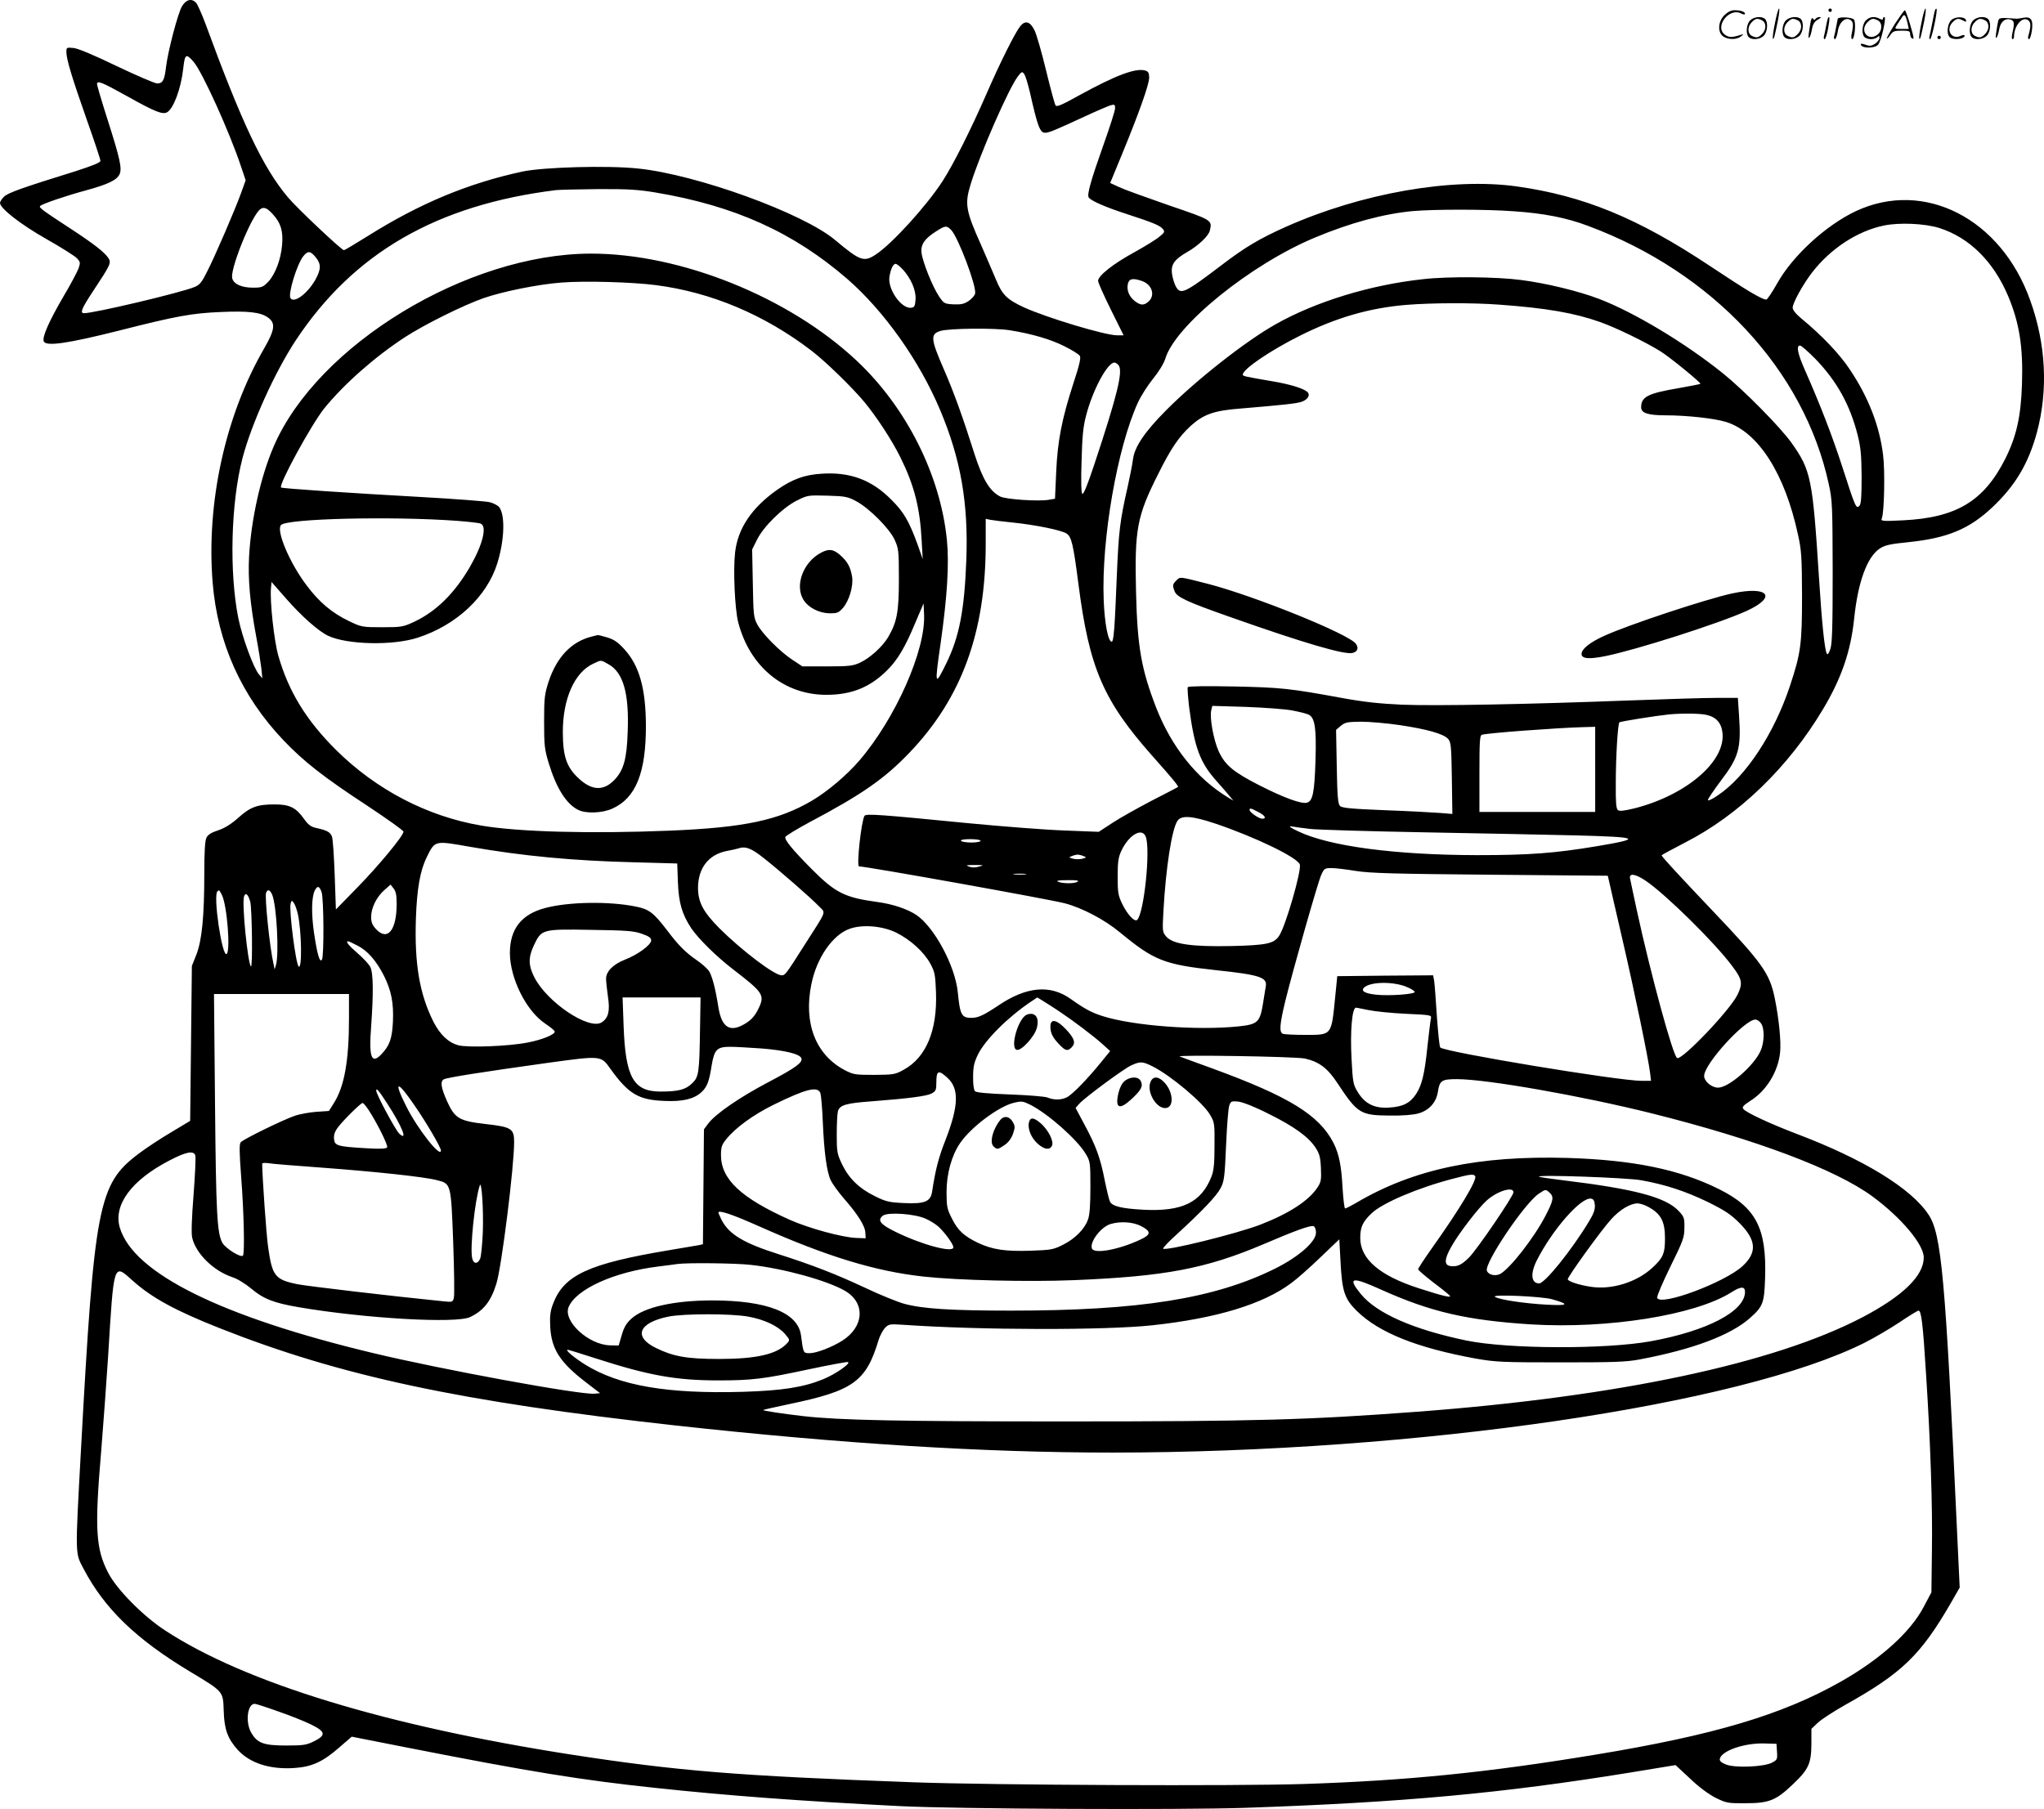 <svg version="1.0" xmlns="http://www.w3.org/2000/svg"
  viewBox="0 0 1200.63 1062.805"
 preserveAspectRatio="xMidYMid meet">
<g transform="translate(0,1064.004) scale(0.1,-0.1)"
fill="#000000" stroke="none">
<path d="M1070 10605 c-24 -38 -84 -266 -95 -360 -9 -77 -19 -95 -52 -95 -14
0 -120 46 -236 101 -130 63 -227 104 -254 107 -42 4 -43 4 -43 -24 0 -42 32
-148 120 -398 44 -124 80 -232 80 -241 0 -10 -45 -28 -147 -61 -316 -98 -397
-127 -420 -150 -13 -13 -23 -29 -23 -36 0 -32 122 -127 272 -212 87 -49 167
-100 180 -113 20 -22 21 -26 9 -61 -8 -20 -47 -95 -89 -165 -85 -146 -125
-237 -115 -262 12 -32 141 -13 443 63 334 85 427 102 596 109 160 7 233 -1
276 -31 48 -33 44 -71 -21 -184 -228 -394 -340 -907 -302 -1374 29 -356 169
-667 416 -927 120 -126 238 -218 493 -385 116 -77 212 -145 212 -152 0 -24
-146 -200 -271 -328 l-126 -129 -7 201 c-4 112 -11 214 -16 227 -10 27 -30 37
-94 51 -31 7 -46 19 -71 54 -47 66 -85 85 -175 84 -99 0 -140 -15 -211 -79
-40 -36 -79 -60 -117 -73 -39 -12 -61 -26 -69 -43 -9 -16 -13 -82 -13 -209 0
-256 -14 -393 -46 -477 l-27 -68 -5 -455 -5 -455 -113 -68 c-63 -37 -149 -94
-191 -126 -236 -178 -259 -301 -338 -1749 -34 -623 -34 -593 16 -689 123 -234
308 -413 624 -603 199 -120 195 -115 199 -230 3 -110 23 -164 82 -230 72 -79
190 -117 334 -107 102 7 166 36 262 120 l74 64 325 -64 c727 -143 1025 -191
1459 -237 429 -46 851 -77 1435 -107 330 -17 1652 -23 2031 -10 931 32 1510
86 2252 206 l274 45 86 -80 c53 -51 110 -92 151 -113 62 -30 71 -32 176 -31
137 0 178 17 277 112 92 87 107 122 108 236 l0 89 38 36 c21 20 94 67 161 105
333 186 443 292 621 600 l51 89 -16 341 c-68 1484 -91 1736 -167 1850 -102
155 -383 327 -781 477 -149 57 -289 122 -306 143 -10 12 -3 20 41 49 95 60
162 171 174 283 7 63 -7 202 -32 323 -30 144 -74 205 -368 514 -194 204 -296
315 -296 322 0 2 62 36 138 75 317 162 608 444 811 785 108 181 162 339 182
530 22 215 76 363 150 412 30 20 60 27 171 38 228 24 355 77 490 204 136 128
213 258 263 442 66 249 53 517 -40 775 -171 480 -622 711 -1023 524 -175 -82
-371 -261 -462 -423 -30 -53 -59 -97 -65 -97 -27 1 -111 51 -335 200 -420 279
-739 410 -1132 465 -382 53 -912 -40 -1356 -238 -154 -69 -238 -119 -372 -221
-225 -171 -246 -181 -275 -126 -8 16 -18 49 -21 72 -7 54 14 84 89 127 65 37
125 94 133 125 15 63 17 62 -241 150 -132 46 -263 93 -292 107 l-52 24 70 170
c100 243 159 409 159 449 0 26 -5 36 -21 41 -56 18 -173 -26 -390 -145 -102
-57 -133 -70 -139 -59 -5 7 -30 100 -56 207 -26 107 -56 212 -68 235 -26 52
-55 59 -84 22 -31 -39 -120 -218 -197 -395 -91 -209 -196 -418 -259 -515 -95
-146 -295 -366 -390 -429 -71 -48 -93 -40 -241 84 -188 158 -814 385 -1158
420 -180 19 -556 8 -679 -18 -319 -69 -602 -187 -905 -377 -75 -47 -139 -85
-143 -85 -13 0 -277 248 -329 311 -146 173 -270 435 -486 1024 -21 55 -44 108
-53 118 -25 28 -58 21 -82 -18z m67 -328 c51 -58 214 -419 279 -616 l27 -80
-28 -78 c-37 -101 -147 -357 -197 -456 -32 -65 -45 -81 -75 -93 -78 -33 -589
-154 -649 -154 -26 0 -15 27 55 133 101 153 106 163 87 192 -22 33 -86 83
-216 168 -176 115 -193 128 -184 137 14 13 149 59 267 91 129 35 184 61 199
95 16 34 3 92 -72 327 -33 103 -60 195 -60 203 0 23 27 12 180 -73 159 -89
204 -107 231 -93 38 21 82 139 95 255 10 89 16 93 61 42z m4913 -181 c45 -200
59 -236 89 -236 22 0 56 14 231 95 69 32 137 61 152 66 25 7 28 5 28 -17 0
-13 -31 -111 -69 -217 -73 -206 -97 -290 -86 -307 12 -19 98 -57 225 -98 153
-50 193 -66 211 -88 12 -15 10 -20 -20 -44 -18 -16 -85 -57 -148 -92 -123 -67
-213 -138 -213 -168 0 -10 34 -86 75 -169 l75 -151 -38 0 c-71 0 -412 103
-547 164 -101 47 -128 74 -165 164 -18 42 -56 132 -86 200 -92 205 -98 243
-63 358 54 177 227 572 280 638 21 26 23 27 35 11 7 -9 22 -58 34 -109z
m-2199 -587 c465 -78 809 -234 1125 -507 216 -188 423 -479 545 -768 122 -288
168 -549 155 -885 -11 -293 -41 -450 -117 -605 -68 -139 -70 -134 -34 116 39
275 51 467 37 608 -38 381 -238 779 -530 1053 -398 374 -1035 630 -1562 629
-725 -1 -1605 -536 -1862 -1132 -77 -178 -133 -430 -145 -649 -7 -130 6 -277
42 -469 13 -69 26 -152 30 -185 l6 -60 -20 23 c-31 36 -98 217 -121 330 -54
269 -44 676 24 939 53 203 190 506 313 693 340 514 828 796 1528 883 17 2 127
5 246 6 178 1 238 -3 340 -20z m-2248 -128 c47 -52 61 -99 54 -180 -7 -85 -40
-172 -81 -216 -31 -32 -38 -35 -90 -35 -67 0 -113 21 -122 55 -12 46 84 297
146 385 28 40 51 38 93 -9z m7287 18 c178 -12 311 -38 438 -86 734 -273 1269
-847 1414 -1517 21 -95 22 -126 23 -516 0 -328 -3 -423 -14 -454 -10 -28 -16
-35 -21 -25 -12 22 -29 181 -45 439 -38 591 -47 637 -163 800 -66 92 -278 307
-402 407 -223 179 -521 358 -727 437 -121 46 -310 92 -458 111 -143 19 -427
22 -575 5 -309 -33 -632 -132 -867 -265 -176 -99 -465 -326 -643 -505 -126
-127 -186 -215 -195 -289 -3 -25 -17 -97 -31 -160 -46 -202 -53 -262 -64 -526
-12 -303 -18 -385 -30 -385 -21 0 -42 110 -47 245 -14 358 80 896 201 1160 18
39 58 102 89 140 34 42 63 89 72 118 59 196 500 553 878 711 208 87 404 140
576 156 130 11 428 11 591 -1z m2500 -98 c177 -56 319 -196 405 -399 67 -159
89 -300 82 -517 -6 -190 -32 -307 -97 -438 -126 -251 -288 -349 -604 -364
-124 -6 -129 -5 -122 13 14 36 19 279 7 372 -21 171 -86 338 -195 501 -61 92
-163 199 -284 299 -33 27 -52 51 -52 64 0 28 60 137 114 207 108 140 266 244
422 276 91 19 239 12 324 -14z m-5802 -13 c41 -45 147 -324 140 -372 -2 -11
-19 -31 -38 -44 -27 -18 -45 -22 -90 -20 -53 3 -56 5 -85 48 -38 57 -96 202
-102 255 -6 48 18 83 86 126 54 35 62 35 89 7z m-3734 -159 c33 -39 33 -72 -3
-135 -47 -81 -125 -138 -145 -105 -15 24 38 198 75 245 27 34 42 33 73 -5z
m3448 -71 c49 -53 79 -123 76 -176 -3 -40 -6 -47 -25 -50 -59 -8 -142 112
-128 185 8 46 22 73 36 73 6 0 24 -14 41 -32z m1406 -69 c58 -20 79 -82 40
-119 -28 -26 -48 -25 -82 1 -34 27 -49 64 -41 101 7 31 29 36 83 17z m-2856
-24 c326 -42 638 -174 913 -384 82 -62 245 -221 315 -306 73 -90 157 -218 208
-320 82 -166 116 -296 126 -495 l6 -105 -28 80 c-51 141 -82 196 -157 270
-115 116 -242 163 -408 152 -101 -6 -173 -32 -264 -96 -147 -104 -229 -225
-245 -366 -12 -101 -2 -331 18 -410 67 -261 269 -428 519 -427 147 0 256 44
357 145 61 61 105 135 164 277 l49 115 3 -65 c10 -210 -168 -611 -380 -858
-74 -86 -186 -181 -277 -235 -197 -116 -399 -159 -835 -177 -461 -19 -891 -8
-1110 30 -317 54 -617 211 -852 444 -174 173 -278 342 -338 550 -26 87 -52
329 -44 404 l3 33 85 -97 c90 -103 190 -192 247 -219 112 -53 382 -59 528 -11
227 74 405 241 466 436 43 138 47 285 11 331 -10 11 -35 24 -57 29 -22 5 -202
19 -400 30 -429 24 -818 50 -824 56 -16 15 178 370 253 464 118 145 297 303
476 420 116 75 344 188 462 229 113 39 321 81 456 91 135 11 415 3 554 -15z
m4958 -115 c272 -20 437 -48 589 -102 94 -33 276 -122 356 -173 56 -35 239
-185 233 -190 -2 -2 -59 -13 -126 -25 -183 -31 -222 -51 -222 -113 0 -34 41
-47 144 -47 123 0 288 -18 355 -39 189 -59 345 -303 422 -661 21 -93 23 -133
24 -360 0 -284 -7 -337 -71 -530 -93 -280 -260 -534 -424 -643 -30 -21 -56
-33 -58 -28 -2 5 33 56 76 114 106 139 120 190 107 383 l-7 104 -122 0 c-68 0
-298 -7 -512 -15 -603 -23 -1141 -33 -1339 -25 -132 6 -225 16 -350 39 -311
57 -360 62 -636 68 -160 3 -268 2 -272 -4 -3 -5 1 -58 8 -118 31 -238 64 -326
163 -436 31 -35 66 -75 77 -89 l20 -24 -35 21 c-183 112 -329 296 -419 526
-87 226 -110 354 -118 677 -9 371 5 447 130 695 75 151 121 218 191 283 76 68
136 90 294 102 250 21 327 29 359 40 32 12 48 34 37 52 -14 22 -97 49 -210 68
-158 27 -174 30 -174 39 0 32 160 141 336 229 212 106 408 163 626 181 148 12
392 13 548 1z m-2880 -150 c127 -20 241 -53 322 -94 45 -22 86 -48 91 -57 7
-11 -3 -55 -36 -155 -70 -215 -95 -344 -103 -527 l-7 -157 -35 -6 c-59 -11
-254 2 -287 19 -61 31 -103 101 -150 247 -68 215 -122 366 -182 503 -77 177
-79 205 -18 223 50 15 316 18 405 4z m4732 -167 c128 -132 205 -272 250 -450
18 -72 22 -117 23 -245 0 -115 -3 -160 -13 -170 -19 -19 -24 -8 -98 222 -63
194 -130 367 -223 578 -42 95 -51 142 -28 142 8 0 47 -35 89 -77z m-4092 -38
c28 -34 -6 -174 -142 -583 -40 -121 -64 -180 -71 -173 -6 6 -8 78 -4 193 4
145 9 201 27 268 38 148 125 310 166 310 6 0 17 -7 24 -15z m-1540 -800 c76
-41 194 -159 225 -226 23 -51 25 -63 25 -231 0 -192 -11 -252 -63 -341 -33
-56 -107 -123 -165 -150 -41 -19 -64 -22 -193 -22 l-146 0 -59 39 c-74 49
-176 152 -206 208 -21 40 -23 57 -26 241 l-4 199 28 56 c37 77 151 189 234
231 64 32 67 32 180 29 105 -3 120 -6 170 -33z m-2344 -115 c66 -5 128 -12
137 -16 40 -15 12 -125 -63 -255 -91 -156 -198 -261 -327 -322 -65 -30 -74
-32 -188 -32 -117 0 -122 1 -195 36 -100 48 -175 111 -249 210 -100 132 -179
320 -151 354 32 39 659 53 1036 25z m3264 -10 c135 -14 285 -45 314 -64 30
-19 40 -60 71 -300 63 -489 145 -681 432 -1005 128 -144 157 -180 152 -185 -2
-1 -71 -38 -154 -80 -82 -43 -186 -101 -230 -130 l-81 -53 -204 8 c-113 4
-367 24 -565 43 -509 50 -598 57 -607 43 -19 -31 -48 -297 -32 -297 43 0 1118
-193 1209 -217 102 -27 234 -96 325 -172 199 -164 258 -188 565 -221 254 -27
300 -42 290 -95 -2 -11 -9 -55 -16 -99 -18 -112 -31 -124 -144 -136 -239 -25
-617 3 -797 60 -66 21 -104 41 -190 102 -120 85 -260 72 -425 -40 -84 -56
-117 -72 -157 -72 -58 0 -67 18 -80 150 -15 155 -139 385 -244 455 -53 35
-139 64 -230 76 -191 26 -246 54 -386 195 -114 115 -159 171 -153 187 3 7 67
46 143 87 306 162 440 255 587 409 306 320 447 707 447 1226 l0 147 28 -6 c15
-3 74 -10 132 -16z m1641 -1104 c42 -8 86 -19 97 -25 36 -19 45 -80 39 -271
-6 -188 -16 -237 -51 -246 -33 -8 -134 29 -276 101 -157 80 -204 120 -242 202
-30 67 -54 199 -43 241 l6 25 197 -6 c108 -4 231 -13 273 -21z m2433 -26 c58
-13 88 -48 94 -108 16 -168 -215 -364 -517 -441 -63 -15 -88 -18 -98 -10 -10
9 -13 47 -12 158 0 158 12 347 21 357 6 6 216 39 293 47 80 7 181 6 219 -3z
m-1802 -60 c160 -24 257 -51 284 -81 17 -19 19 -41 22 -231 l3 -210 -73 6
c-40 3 -185 11 -323 16 -198 8 -252 13 -264 25 -12 12 -16 57 -19 231 l-4 216
28 24 c26 21 40 23 119 24 50 0 152 -9 227 -20z m1148 -260 l0 -250 -340 0
-340 0 0 224 c0 186 2 225 14 229 24 10 446 41 594 45 l72 2 0 -250z m-1980
-250 c41 -21 52 -40 24 -40 -19 0 -74 38 -74 51 0 13 6 12 50 -11z m-250 -69
c236 -80 482 -199 495 -240 11 -35 -83 -361 -121 -418 -30 -47 -73 -56 -279
-61 -234 -5 -345 11 -384 55 -23 27 -24 30 -17 153 14 251 49 478 82 527 22
35 87 30 224 -16z m555 -31 c44 -5 348 -14 675 -20 327 -6 726 -14 887 -18
376 -10 392 -18 126 -63 -251 -42 -399 -53 -708 -53 -481 1 -867 52 -1050 140
-45 21 -59 32 -40 29 17 -3 66 -10 110 -15z m-965 -46 c29 -75 -10 -448 -50
-488 -15 -15 -57 30 -88 93 -24 50 -27 67 -27 161 0 85 4 113 21 150 44 95
123 141 144 84z m-970 -24 c0 -5 -24 -10 -54 -10 -30 0 -58 5 -61 10 -4 6 17
10 54 10 34 0 61 -4 61 -10z m-2999 -35 c310 -54 601 -82 965 -91 l252 -7 4
-111 c5 -122 24 -186 78 -269 42 -62 148 -167 250 -245 175 -135 184 -149 144
-230 -19 -39 -39 -62 -72 -83 -92 -58 -142 -29 -162 92 -17 109 -37 186 -56
215 -10 14 -42 43 -73 64 -63 43 -107 87 -173 175 -79 103 -106 124 -184 139
-156 32 -396 28 -533 -9 -139 -37 -206 -123 -206 -265 1 -148 95 -337 205
-412 30 -20 56 -41 58 -47 6 -17 -70 -49 -159 -66 -110 -22 -350 -31 -407 -16
-59 16 -108 63 -147 140 -81 163 -111 339 -102 606 6 175 25 281 64 360 49 98
44 97 254 60z m1726 -67 c95 -75 275 -232 323 -282 41 -43 51 -16 -83 -226
-112 -176 -115 -180 -136 -180 -42 0 -233 145 -365 276 -95 96 -126 153 -126
239 1 115 62 194 167 215 32 6 63 13 68 15 43 15 77 3 152 -57z m1878 12 c18
-7 18 -8 -7 -15 -16 -4 -40 -4 -55 0 -26 7 -26 8 -8 15 11 5 27 9 35 9 8 0 24
-4 35 -9z m-613 -61 c-22 -7 -43 -7 -60 0 -23 8 -17 9 33 9 55 0 57 -1 27 -9z
m2213 -26 c83 -13 219 -17 790 -22 l689 -6 7 -30 c3 -16 39 -169 78 -340 70
-301 154 -706 164 -792 l5 -43 -54 0 c-138 0 -1157 169 -1184 196 -5 5 -13 88
-20 184 -6 96 -13 190 -16 208 l-6 32 -282 -2 -281 -3 -12 -120 c-23 -231 -18
-225 -177 -225 -63 0 -121 3 -130 6 -23 9 -20 53 14 194 46 186 189 689 210
738 18 40 21 42 62 42 24 0 88 -8 143 -17z m-1942 -20 c-18 -2 -48 -2 -65 0
-18 2 -4 4 32 4 36 0 50 -2 33 -4z m3643 -37 c117 -79 406 -363 509 -502 59
-78 63 -102 31 -168 -45 -92 -328 -388 -355 -372 -25 16 -154 489 -236 866
-19 91 -38 175 -40 188 -8 34 30 29 91 -12z m-3336 -6 c-18 -12 -88 -12 -115
0 -14 6 4 9 55 9 52 1 70 -2 60 -9z m-4000 -129 c0 -156 -53 -222 -121 -150
-22 24 -29 41 -29 72 0 53 32 118 78 158 l36 32 18 -23 c13 -16 18 -39 18 -89z
m-441 68 c13 -38 15 -377 2 -397 -13 -21 -28 32 -47 161 -16 113 -14 210 6
247 15 28 26 25 39 -11z m-586 -16 c31 -61 52 -332 28 -348 -27 -16 -80 343
-54 368 10 10 11 9 26 -20z m296 0 c26 -64 41 -347 22 -413 l-8 -25 -6 30
c-23 99 -53 395 -44 420 9 23 23 18 36 -12z m-129 -41 c10 -38 15 -390 4 -380
-19 20 -55 376 -40 413 9 24 24 10 36 -33z m280 -74 c22 -104 25 -327 4 -306
-17 18 -57 330 -47 369 6 20 7 21 19 4 7 -9 18 -40 24 -67z m3512 -106 c84
-41 165 -114 203 -184 26 -48 29 -64 33 -169 8 -223 -58 -382 -190 -454 -50
-28 -60 -29 -173 -30 -113 0 -123 2 -173 28 -171 90 -243 276 -196 505 31 154
124 289 224 325 74 27 190 18 272 -21z m-1492 -8 c41 -14 55 -24 55 -39 0 -26
-79 -84 -154 -113 -69 -27 -111 -69 -111 -112 0 -16 5 -63 11 -105 13 -84 3
-125 -36 -151 -74 -49 -323 118 -397 266 -35 69 -35 116 -2 186 45 95 48 96
334 91 211 -3 253 -6 300 -23z m-1671 -69 c60 -30 111 -89 156 -177 44 -88 58
-161 53 -272 -5 -97 -19 -138 -66 -188 -60 -64 -76 -22 -62 161 14 195 13 316
-5 350 -8 16 -41 52 -75 81 -53 46 -72 70 -55 70 3 0 28 -11 54 -25z m6168
-245 c24 -10 43 -23 43 -28 0 -13 -149 -24 -225 -16 -70 7 -95 23 -70 44 41
34 176 34 252 0z m-6217 -182 c0 -250 -27 -401 -89 -499 l-29 -46 -74 -5 c-40
-3 -95 -13 -123 -22 -71 -24 -308 -140 -321 -157 -9 -10 -8 -60 2 -194 17
-218 22 -460 11 -472 -13 -13 -100 41 -120 74 -32 56 -38 170 -44 821 l-6 642
397 0 396 0 0 -142z m2062 -60 c-4 -263 -7 -286 -48 -324 -37 -36 -81 -47
-184 -47 -159 0 -206 83 -217 386 l-6 167 229 0 229 0 -3 -182z m2113 98 c78
-52 199 -143 253 -192 l43 -39 -57 -70 c-78 -96 -164 -184 -196 -201 -33 -17
-77 -18 -115 -2 -16 6 -112 14 -221 18 -130 5 -197 11 -205 19 -7 7 -12 41
-11 85 0 59 6 84 28 130 43 87 174 218 310 310 l39 26 36 -22 c20 -12 63 -40
96 -62z m1812 10 c37 -8 137 -18 220 -22 148 -7 153 -7 148 -28 -3 -12 -11
-84 -20 -161 -17 -167 -33 -231 -68 -284 -35 -52 -76 -73 -157 -78 -86 -6
-142 22 -184 90 -27 44 -30 57 -37 194 -9 166 3 303 26 303 2 0 34 -6 72 -14z
m2307 -78 c22 -30 20 -113 -3 -163 -40 -88 -187 -215 -249 -215 -38 0 -82 37
-82 69 0 70 238 331 301 331 10 0 25 -10 33 -22z m-5868 -148 c135 -11 222
-32 231 -57 10 -25 -34 -57 -196 -142 -167 -88 -308 -185 -351 -242 l-25 -34
-3 -337 -3 -338 -22 -5 c-12 -2 -92 -16 -177 -30 -473 -79 -617 -146 -681
-314 -17 -45 -20 -72 -17 -136 7 -132 58 -210 212 -328 l81 -62 -33 -3 c-81
-8 -894 141 -1302 239 -889 213 -1406 468 -1486 736 -40 133 68 280 293 396
96 50 139 58 150 30 4 -9 -1 -114 -10 -233 -11 -138 -14 -228 -8 -252 22 -94
126 -195 237 -232 29 -9 75 -38 109 -66 72 -61 133 -85 280 -110 387 -66 923
-97 1006 -58 80 38 123 93 155 197 31 101 104 686 104 831 0 79 -15 89 -165
106 -158 18 -183 33 -229 134 -36 82 -41 116 -19 129 22 11 226 43 613 97 314
43 310 43 366 -36 106 -147 164 -182 316 -188 108 -5 175 11 219 52 32 30 45
62 59 155 16 95 31 111 109 111 32 0 116 -5 187 -10z m3189 -59 c84 -19 134
-57 192 -146 117 -177 134 -188 308 -189 75 -1 138 4 168 13 62 18 103 64 113
126 10 67 22 75 112 75 175 0 736 -99 1144 -201 616 -154 1082 -330 1298 -489
168 -124 300 -281 300 -358 0 -107 -122 -226 -360 -351 -520 -272 -1433 -466
-2615 -555 -641 -48 -945 -57 -2070 -57 -980 0 -1322 7 -1535 31 -122 14 -241
32 -237 36 1 2 69 17 149 34 380 79 455 132 529 378 7 23 23 54 36 69 23 24
28 25 106 20 455 -32 1191 -33 1467 -3 377 41 649 124 815 248 33 24 110 92
171 151 l111 106 7 -129 c9 -177 24 -221 95 -291 131 -129 355 -218 701 -281
115 -20 155 -22 495 -22 312 0 385 2 465 17 314 59 537 143 651 245 75 67 82
87 87 232 10 295 -53 416 -273 525 -232 115 -502 170 -885 182 -523 15 -905
-65 -1239 -261 -34 -20 -66 -36 -70 -36 -4 0 -11 55 -15 123 -7 130 -21 198
-53 262 -85 165 -261 273 -715 439 -95 34 -180 66 -188 69 -27 11 682 0 735
-12z m-893 -47 c108 -55 293 -211 335 -282 27 -45 28 -52 27 -182 0 -103 -4
-146 -17 -180 -60 -155 -173 -210 -406 -197 -122 7 -177 20 -191 47 -5 10 -19
67 -31 126 -25 129 -51 202 -120 329 l-51 96 23 26 c38 40 260 204 304 224 53
24 66 24 127 -7z m-1206 -67 c69 -63 65 -166 -12 -364 -41 -104 -59 -174 -79
-305 -9 -58 -44 -72 -167 -66 -87 4 -106 9 -170 41 -92 45 -152 104 -192 187
-29 61 -31 73 -31 175 0 61 3 122 7 137 11 36 48 47 203 58 218 17 315 30 346
45 26 14 29 21 29 64 0 72 12 78 66 28z m-3128 -166 c69 -100 152 -243 152
-260 0 -48 -138 127 -204 260 -78 155 -53 155 52 0z m-163 15 c86 -132 124
-226 70 -176 -22 21 -135 231 -135 252 0 19 14 3 65 -76z m2544 62 c4 -13 11
-88 14 -168 8 -182 23 -294 47 -345 11 -22 45 -69 76 -105 81 -92 126 -163
127 -202 l2 -33 -55 2 c-83 3 -280 57 -392 107 -285 128 -402 237 -403 378 0
48 4 62 31 95 55 68 156 142 279 203 190 93 258 110 274 68z m1234 -69 c105
-54 276 -205 325 -289 26 -43 27 -51 27 -195 0 -102 -4 -163 -14 -189 -19 -56
-76 -113 -145 -148 -57 -29 -70 -32 -191 -36 -150 -5 -224 6 -310 46 -83 40
-119 73 -154 144 -28 55 -31 70 -31 155 0 108 30 215 80 288 65 94 225 214
315 236 47 11 53 10 98 -12z m1399 -53 c148 -73 234 -135 275 -198 23 -35 29
-55 32 -120 3 -71 1 -83 -22 -117 -51 -76 -166 -151 -334 -216 -141 -54 -555
-156 -571 -141 -3 3 32 41 79 83 151 138 236 228 259 273 21 40 24 66 32 253
5 114 13 219 19 233 9 24 13 26 54 22 27 -4 97 -31 177 -72z m-5289 26 c52
-79 118 -212 111 -223 -5 -8 -39 -10 -123 -5 -171 10 -185 15 -189 55 -2 23 4
43 24 69 32 42 133 142 144 142 4 0 19 -17 33 -38z m-273 -342 c312 -23 602
-54 674 -73 86 -21 85 -18 98 -364 6 -166 8 -313 4 -327 -6 -26 -8 -27 -64
-21 -300 30 -800 89 -854 100 -133 27 -149 48 -173 218 -11 76 -34 410 -35
490 0 5 17 6 38 3 20 -4 161 -15 312 -26z m6775 -50 c13 -21 -89 -191 -256
-426 -44 -62 -79 -116 -79 -121 0 -5 41 -40 90 -78 50 -37 93 -73 97 -78 8
-13 -43 -1 -182 44 -231 74 -345 172 -345 296 0 63 14 95 67 145 62 60 273
150 478 203 102 27 121 29 130 15z m975 -24 c144 -26 259 -64 390 -127 101
-50 136 -73 186 -123 101 -101 107 -174 19 -255 -105 -96 -482 -237 -501 -186
-3 8 32 90 77 182 76 154 83 173 83 230 1 57 -2 65 -34 99 -77 81 -260 129
-680 180 -74 9 -137 18 -140 21 -12 13 518 -6 600 -21z m-6804 -307 c-3 -69
-10 -138 -15 -152 -13 -34 -39 -35 -47 -1 -15 57 15 341 44 429 11 35 23 -144
18 -276z m6054 236 c0 -22 -213 -335 -261 -383 -44 -44 -70 -56 -110 -50 -37
5 -35 41 5 112 44 79 160 230 211 275 63 55 155 82 155 46z m212 -2 c27 -24
23 -46 -24 -136 -68 -131 -210 -312 -267 -342 -29 -14 -68 -5 -77 19 -17 43
221 397 305 453 41 27 40 27 63 6z m266 -73 c2 -26 -7 -51 -35 -97 -102 -169
-259 -363 -292 -363 -47 0 -53 56 -15 133 92 182 259 373 319 365 15 -2 21
-12 23 -38z m305 -6 c81 -41 107 -86 107 -189 0 -90 -11 -115 -75 -174 -91
-84 -238 -130 -360 -111 -68 10 -133 31 -136 44 -3 12 198 291 256 354 50 55
110 91 153 92 13 0 37 -7 55 -16z m-5211 -120 c395 -176 680 -263 963 -294
201 -22 617 -32 883 -21 535 22 774 67 1113 211 189 81 278 113 295 106 8 -3
14 -19 14 -38 0 -53 -101 -142 -242 -212 -356 -176 -796 -246 -1548 -246 -355
0 -521 11 -628 40 -40 11 -144 53 -230 94 -173 81 -310 134 -507 197 -208 66
-292 117 -336 201 -10 21 -19 40 -19 44 0 17 83 -11 242 -82z m973 47 c28 -12
63 -34 79 -49 39 -37 86 -102 86 -120 0 -35 -186 15 -340 91 -90 44 -108 68
-74 95 29 22 186 11 249 -17z m1265 -43 c63 -32 63 -51 -2 -81 -126 -59 -271
-86 -284 -52 -15 38 54 128 110 144 58 17 129 12 176 -11z m-2292 -229 c194
-21 451 -92 556 -153 121 -71 112 -211 -17 -293 -61 -38 -151 -73 -191 -73
-38 0 -37 -1 -51 105 -18 134 -201 205 -524 205 -226 -1 -398 -40 -472 -107
-29 -26 -44 -51 -57 -97 l-18 -61 -50 1 c-127 3 -278 142 -244 225 44 105 266
206 525 238 50 6 101 13 115 15 58 8 338 5 428 -5z m-3632 -90 c113 -102 251
-178 514 -282 712 -282 1416 -432 2680 -572 976 -107 1805 -159 2565 -159
1785 1 3686 278 4419 646 55 28 146 81 203 119 56 38 107 69 112 69 17 0 26
-74 45 -380 26 -403 38 -775 34 -1030 l-3 -245 -45 -85 c-78 -149 -254 -307
-486 -439 -346 -196 -746 -315 -1444 -430 -636 -105 -1103 -152 -1710 -172
-397 -13 -1826 -7 -2295 10 -1039 38 -1381 66 -2005 162 -1093 170 -1921 423
-2390 730 -130 85 -282 239 -333 336 -75 143 -82 259 -42 725 13 161 31 408
40 548 34 555 31 548 141 449z m7335 -55 c293 -132 506 -181 884 -205 450 -27
961 54 1174 188 56 36 81 37 81 3 0 -114 -223 -230 -554 -290 -265 -48 -836
-46 -1081 4 -313 65 -529 160 -622 274 -80 98 -54 104 118 26z m1005 -57 c106
-30 98 -39 -31 -32 -130 7 -278 29 -304 46 -24 16 273 3 335 -14z m-4722 -102
c95 -17 174 -54 216 -101 30 -35 31 -37 13 -56 -58 -64 -180 -92 -398 -92
-190 0 -268 14 -371 64 -136 66 -104 149 73 185 92 18 366 18 467 0z m-900
-244 c316 -102 475 -131 726 -131 199 0 269 9 530 65 118 25 221 44 230 43 23
-5 -74 -73 -147 -102 -116 -47 -240 -66 -468 -73 -448 -13 -728 36 -928 160
-68 43 -120 87 -102 87 4 0 76 -22 159 -49z m-1859 -2076 c70 -24 157 -59 193
-77 85 -42 88 -62 17 -98 -45 -22 -62 -25 -165 -25 -131 0 -169 14 -204 75
-36 61 -23 170 20 170 7 0 70 -20 139 -45z m8803 -237 c3 -44 1 -48 -30 -64
-48 -25 -220 -32 -271 -10 -26 10 -37 21 -35 32 9 48 145 95 263 91 l70 -2 3
-47z M3475 6900 c-119 -30 -204 -120 -252 -263 -24 -75 -27 -95 -27 -237 0
-140 3 -164 27 -243 45 -147 102 -238 171 -274 45 -24 141 -21 202 6 139 62
199 211 198 491 -1 215 -39 350 -126 445 -38 42 -61 58 -101 70 -28 8 -53 15
-56 14 -3 -1 -19 -5 -36 -9z m100 -163 c86 -48 121 -171 112 -396 -5 -160 -24
-226 -77 -282 -64 -67 -133 -65 -211 8 -71 66 -92 128 -93 268 -1 198 68 355
179 406 49 23 42 23 90 -4z M6910 7230 c-23 -23 -24 -29 -10 -65 13 -33 75
-62 326 -150 436 -154 672 -223 719 -211 30 8 37 29 19 54 -39 56 -592 280
-869 352 -169 43 -162 43 -185 20z M10176 7154 c-156 -34 -615 -186 -756 -251
-81 -37 -130 -76 -130 -105 0 -28 43 -32 138 -13 180 36 666 191 832 266 181
83 128 148 -84 103z M4825 7394 c-106 -54 -158 -192 -106 -277 28 -46 91 -79
153 -80 45 -1 54 3 79 31 37 42 63 130 54 185 -10 57 -27 88 -70 126 -40 35
-66 38 -110 15z M6032 4679 c-51 -19 -102 -198 -59 -207 27 -6 104 78 117 128
17 61 -9 97 -58 79z M6170 4609 c0 -38 13 -65 53 -106 35 -37 48 -40 71 -17
26 26 18 52 -30 104 -57 61 -94 68 -94 19z M6607 4290 c-16 -13 -29 -38 -37
-70 -22 -93 5 -104 80 -34 55 52 66 74 50 104 -14 26 -59 26 -93 0z M6759
4286 c-26 -56 29 -156 85 -156 53 0 50 92 -4 150 -34 37 -66 39 -81 6z M5878
4063 c-44 -51 -67 -133 -43 -157 21 -21 26 -20 66 7 22 15 39 38 49 65 13 38
13 46 -1 70 -18 33 -49 39 -71 15z M6044 4046 c-9 -38 13 -91 52 -126 39 -34
69 -38 83 -12 13 25 -20 92 -65 132 -42 36 -62 38 -70 6z M10426 10504 c-10
-47 -15 -88 -12 -91 5 -6 9 7 30 110 7 37 10 67 6 67 -4 0 -15 -39 -24 -86z
M10740 10580 c0 -5 5 -10 10 -10 6 0 10 5 10 10 0 6 -4 10 -10 10 -5 0 -10 -4
-10 -10z M11286 10504 c-10 -47 -15 -88 -12 -91 5 -6 9 7 30 110 7 37 10 67 6
67 -4 0 -15 -39 -24 -86z M11366 10579 c-3 -8 -10 -41 -16 -74 -6 -33 -14 -68
-16 -77 -3 -10 -1 -18 3 -18 10 0 46 171 38 178 -2 3 -7 -1 -9 -9z M10129
10551 c-38 -38 -41 -101 -7 -125 29 -20 79 -20 104 0 18 14 18 15 1 10 -53
-17 -69 -17 -92 -2 -69 45 21 166 94 126 12 -6 21 -7 21 -1 0 12 -25 21 -62
21 -19 0 -39 -10 -59 -29z M11130 10499 c-28 -45 -49 -83 -47 -85 2 -3 12 7
21 21 14 21 24 25 66 25 43 0 50 -3 50 -19 0 -11 5 -23 10 -26 6 -3 10 -3 10
1 0 20 -44 164 -51 164 -4 0 -30 -37 -59 -81z m75 4 l7 -33 -42 0 c-42 0 -42
0 -28 23 8 12 21 32 29 44 15 25 22 18 34 -34z M10280 10520 c-22 -22 -27 -79
-8 -98 19 -19 66 -14 88 8 22 22 27 79 8 98 -19 19 -66 14 -88 -8z m71 0 c25
-14 25 -54 -1 -80 -23 -23 -33 -24 -61 -10 -25 14 -25 54 1 80 23 23 33 24 61
10z M10490 10520 c-22 -22 -27 -79 -8 -98 19 -19 66 -14 88 8 22 22 27 79 8
98 -19 19 -66 14 -88 -8z m71 0 c25 -14 25 -54 -1 -80 -23 -23 -33 -24 -61
-10 -25 14 -25 54 1 80 23 23 33 24 61 10z M10636 10514 c-3 -16 -8 -47 -11
-69 -8 -51 10 -26 19 27 5 27 15 42 34 53 18 10 22 14 10 15 -9 0 -20 -5 -24
-11 -5 -8 -9 -8 -14 1 -5 8 -10 3 -14 -16z M10737 10533 c-2 -4 -7 -26 -11
-48 -4 -22 -9 -48 -12 -57 -3 -10 -1 -18 4 -18 4 0 14 28 20 62 11 58 10 81
-1 61z M10795 10530 c-1 -3 -5 -23 -9 -45 -4 -22 -9 -48 -12 -57 -3 -10 -1
-18 4 -18 5 0 13 20 17 45 7 53 44 87 74 68 17 -11 19 -28 8 -80 -4 -18 -3
-33 2 -33 16 0 24 99 11 115 -12 14 -87 18 -95 5z M10960 10520 c-22 -22 -27
-79 -8 -98 7 -7 24 -12 38 -12 14 0 31 5 38 12 9 9 12 8 12 -5 0 -9 -12 -24
-26 -34 -21 -13 -32 -15 -55 -6 -16 6 -29 8 -29 3 0 -24 81 -27 102 -2 18 19
50 162 37 162 -5 0 -9 -5 -9 -10 0 -7 -6 -7 -19 0 -30 16 -59 12 -81 -10z m71
0 c29 -16 25 -65 -6 -86 -56 -37 -103 28 -55 76 23 23 33 24 61 10z M11461
10521 c-23 -23 -28 -80 -9 -99 19 -19 88 -13 88 9 0 5 -11 4 -24 -2 -54 -25
-89 38 -46 81 23 23 33 24 62 9 16 -9 19 -8 16 3 -8 22 -64 22 -87 -1z M11590
10520 c-22 -22 -27 -79 -8 -98 19 -19 66 -14 88 8 22 22 27 79 8 98 -19 19
-66 14 -88 -8z m71 0 c25 -14 25 -54 -1 -80 -23 -23 -33 -24 -61 -10 -25 14
-25 54 1 80 23 23 33 24 61 10z M11736 10511 c-3 -14 -8 -44 -11 -66 -8 -51
10 -26 19 27 8 41 35 63 66 53 22 -7 24 -21 11 -77 -5 -22 -5 -38 0 -38 5 0 9
6 9 13 0 68 51 125 85 97 15 -13 15 -35 -1 -92 -3 -10 -1 -18 4 -18 6 0 13 23
17 50 9 63 -5 84 -49 76 -17 -4 -35 -6 -41 -6 -101 8 -104 7 -109 -19z M11380
10420 c0 -5 5 -10 10 -10 6 0 10 5 10 10 0 6 -4 10 -10 10 -5 0 -10 -4 -10
-10z"/>
</g>
</svg>
